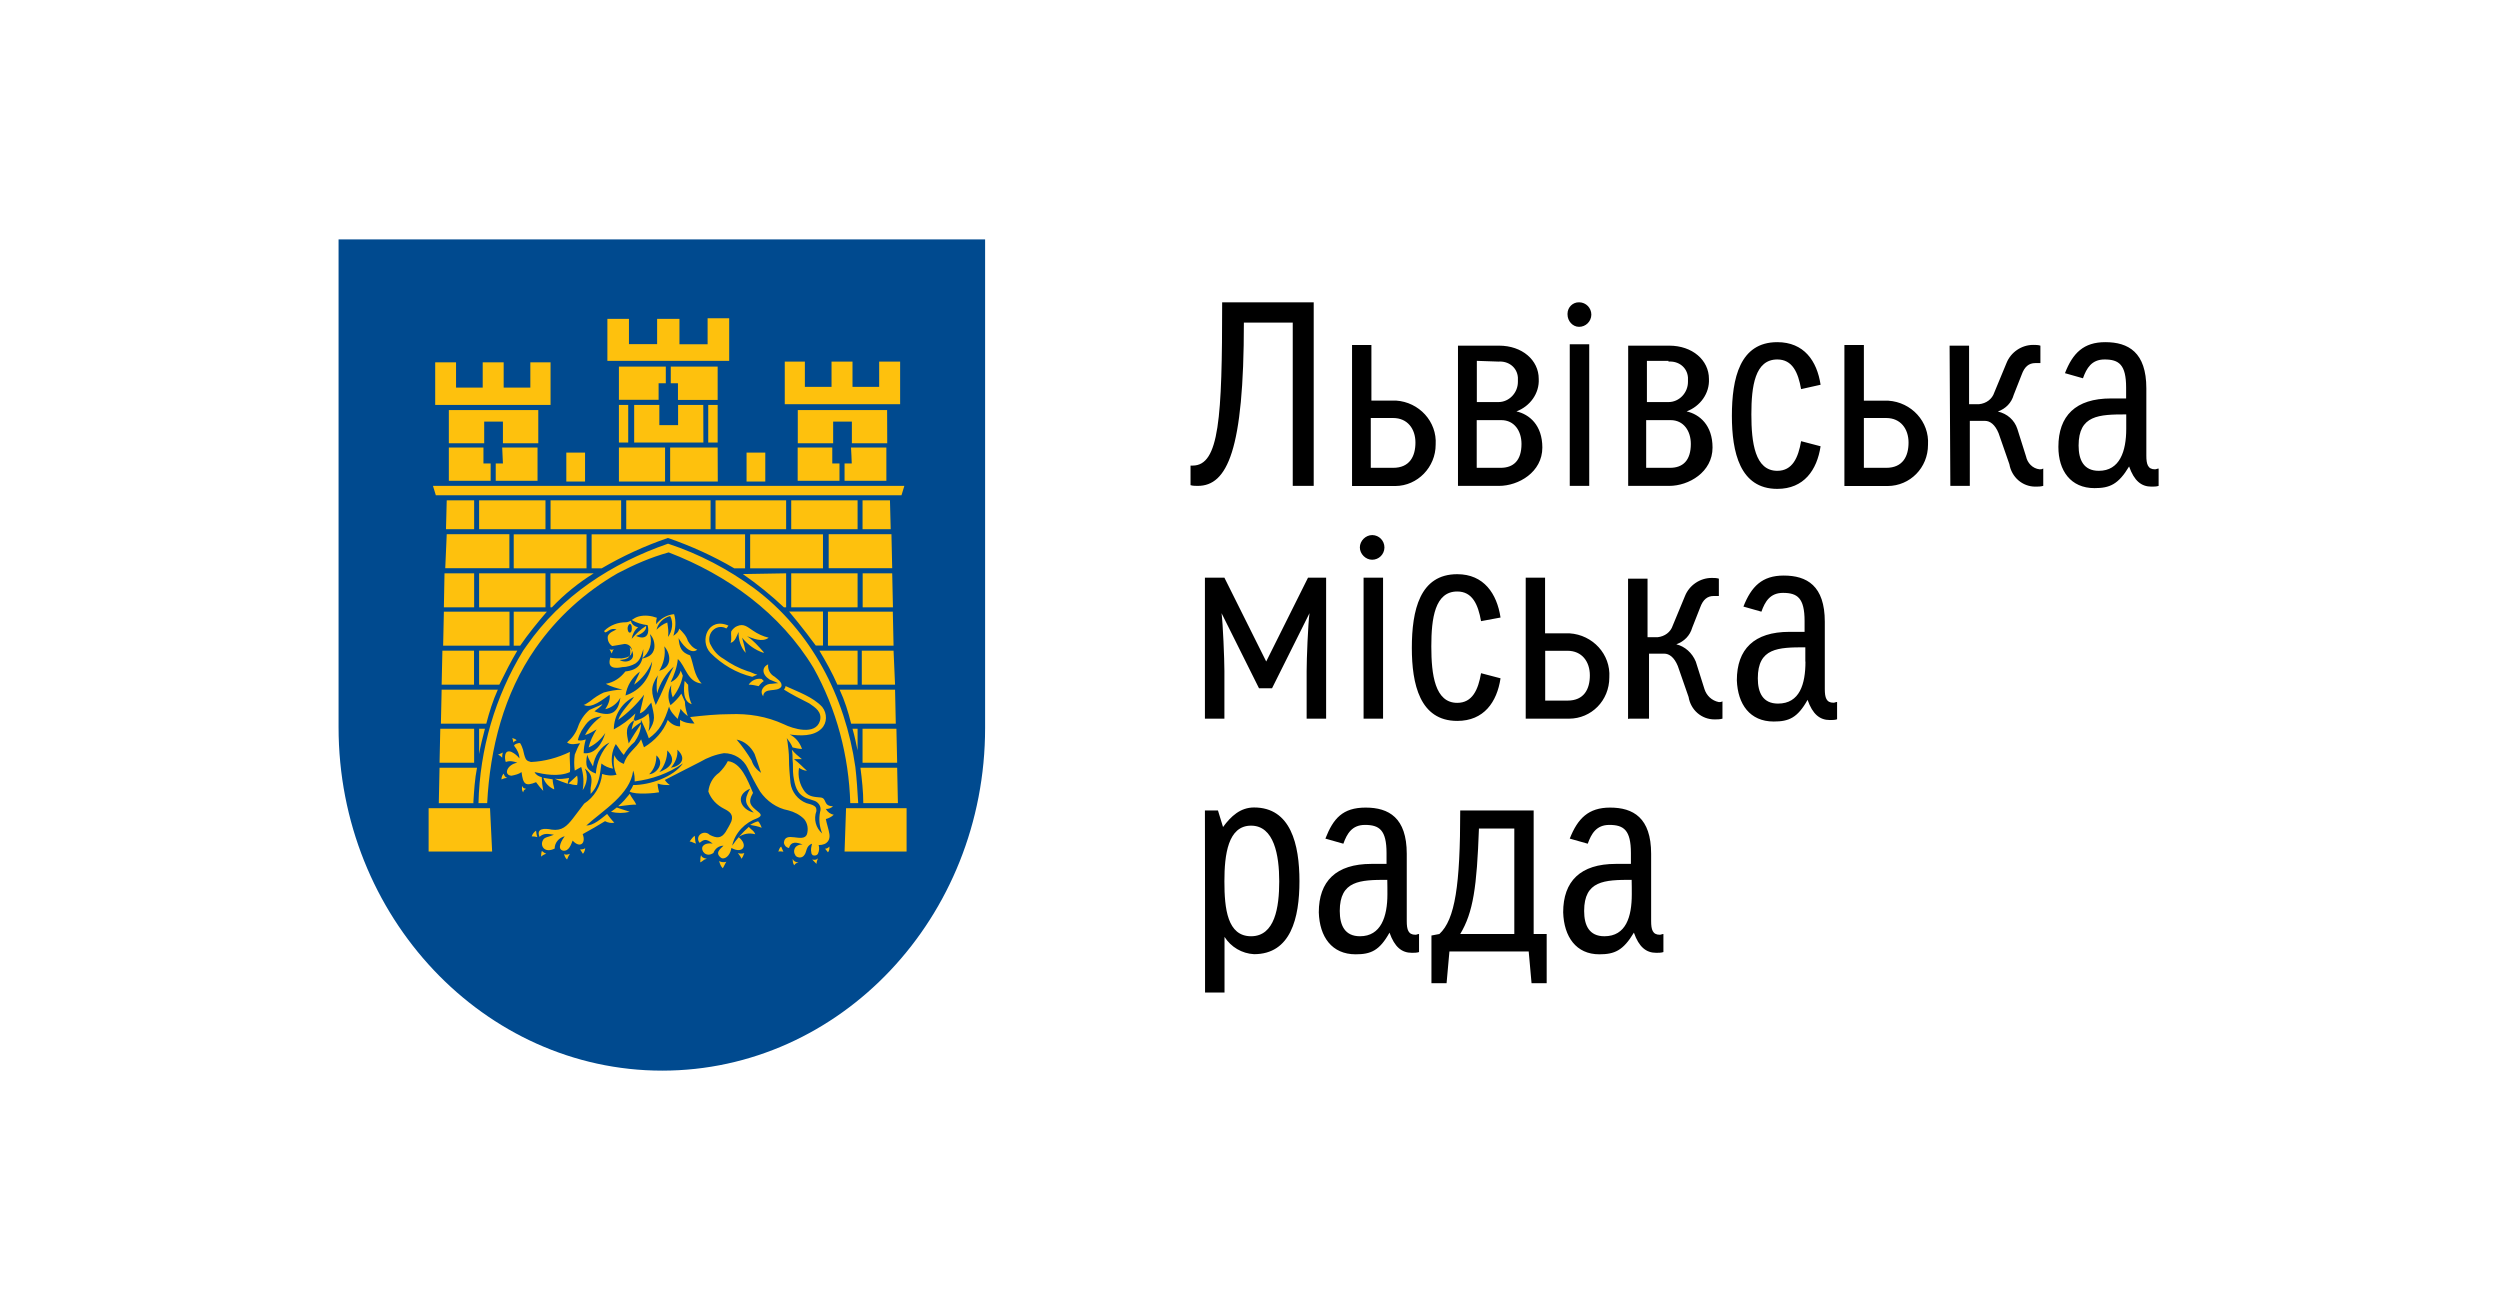 <?xml version="1.0" encoding="UTF-8"?>
<svg xmlns="http://www.w3.org/2000/svg" width="192" height="100" viewBox="0 0 192 100" fill="none">
  <path d="M75.656 55.748V55.911C75.656 70.46 64.529 82.225 50.858 82.225C37.186 82.225 26.002 70.402 26.002 55.854V18.387H75.656V55.748Z" fill="#004A8F"></path>
  <path d="M44.77 65.572C44.713 65.457 44.608 65.352 44.551 65.237C44.608 65.237 44.884 65.237 44.941 65.122C44.941 65.294 44.874 65.448 44.77 65.572ZM48.866 61.794C48.752 61.516 48.476 61.239 48.371 60.961C48.095 61.296 47.818 61.631 47.485 61.908C47.485 61.966 48.199 61.794 48.866 61.794ZM43.55 66.012C43.607 65.849 43.665 65.734 43.769 65.572C43.607 65.629 43.436 65.687 43.331 65.572C43.331 65.734 43.436 65.907 43.55 66.012ZM47.371 62.014C47.209 62.128 47.094 62.234 46.923 62.348C47.399 62.463 47.885 62.463 48.361 62.348C48.095 62.243 47.647 62.128 47.371 62.014ZM58.498 63.573C58.441 63.41 58.336 63.181 58.222 63.075C58.003 63.133 57.803 63.228 57.612 63.353C57.888 63.401 58.222 63.458 58.498 63.573ZM38.234 57.968C38.349 57.968 38.511 58.13 38.568 58.188C38.568 58.073 38.568 57.91 38.625 57.795C38.511 57.853 38.349 57.91 38.234 57.968ZM38.682 59.412C38.568 59.536 38.511 59.689 38.511 59.861C38.625 59.804 38.787 59.747 38.958 59.747C38.787 59.689 38.739 59.575 38.682 59.412ZM53.354 64.185C53.192 64.3 53.077 64.462 52.963 64.625C53.125 64.625 53.239 64.74 53.458 64.787C53.354 64.567 53.401 64.347 53.354 64.185ZM41.95 65.572C41.835 65.514 41.731 65.457 41.616 65.352C41.559 65.514 41.559 65.629 41.559 65.792C41.664 65.687 41.797 65.61 41.95 65.572ZM41.283 64.29C41.226 64.29 41.169 63.793 41.169 63.793C41.016 63.898 40.892 64.051 40.835 64.233C41.007 64.242 41.111 64.242 41.283 64.29ZM57.727 58.407C57.841 58.8 58.117 59.125 58.45 59.355C58.289 58.857 58.117 58.407 57.955 57.91C57.679 57.355 57.183 56.915 56.574 56.8C57.002 57.298 57.393 57.853 57.727 58.407ZM51.524 58.962C52.239 58.847 52.801 58.293 52.02 57.575C52.077 58.073 51.858 58.58 51.524 58.962ZM50.638 59.297C51.353 59.02 52.077 58.465 51.248 57.633C51.248 58.245 51.019 58.857 50.638 59.297ZM49.857 59.46C50.353 59.46 51.134 58.627 50.41 58.015C50.41 58.58 50.248 59.077 49.857 59.46ZM63.424 62.128C63.547 62.358 63.776 62.53 64.033 62.568C63.871 62.731 63.643 62.846 63.424 62.903C63.481 63.238 63.643 63.678 63.7 64.07C63.757 64.453 63.586 64.902 62.871 64.902C62.938 65.122 62.919 65.361 62.814 65.572C62.757 65.687 62.595 65.734 62.423 65.687C62.366 65.629 62.309 65.572 62.309 65.467C62.252 65.247 62.309 65.027 62.366 64.797C61.871 64.96 61.975 65.467 61.756 65.687C61.642 65.849 61.423 65.907 61.204 65.801C61.147 65.744 61.09 65.744 61.09 65.687C60.87 65.409 60.975 64.855 61.642 64.855C61.194 64.692 60.756 64.577 60.594 65.132C60.375 65.075 60.261 64.969 60.203 64.74C60.261 63.745 61.699 64.797 61.975 64.07C62.09 63.678 62.033 63.238 61.756 62.903C61.423 62.568 60.985 62.348 60.537 62.234C59.651 62.071 58.879 61.516 58.374 60.789C58.031 60.215 57.717 59.622 57.431 59.01C57.098 58.293 56.393 57.843 55.602 57.843C54.954 57.948 54.335 58.178 53.773 58.513L51.058 59.9C51.172 60.062 51.277 60.177 51.448 60.292C51.115 60.292 50.838 60.292 50.505 60.177C50.505 60.397 50.562 60.617 50.619 60.847C50.4 60.904 48.79 61.067 48.352 60.789C48.466 60.627 48.571 60.455 48.628 60.292C49.905 60.292 51.724 59.68 52.449 58.627C51.343 59.402 50.067 59.852 48.742 60.014C48.742 59.737 48.742 59.46 48.628 59.182C48.409 61.019 46.304 62.234 45.027 63.401C45.58 63.401 46.132 62.903 46.627 62.511C46.789 62.731 46.961 62.961 47.18 63.181C46.961 63.238 46.685 63.181 46.465 63.066C45.913 63.401 45.36 63.735 44.751 64.061C45.027 64.787 44.532 65.17 43.979 64.558C43.865 64.835 43.703 65.39 43.255 65.333C42.702 65.218 43.198 64.443 43.369 64.223C42.922 64.338 42.598 64.721 42.598 65.17C41.826 65.562 41.435 64.95 41.712 64.501C41.826 64.281 42.159 64.281 42.54 64.108C42.15 64.051 41.769 63.946 41.435 64.271C41.159 63.601 41.826 63.601 42.378 63.716C43.15 63.831 43.541 63.439 43.979 62.884L44.865 61.717C45.637 61.22 46.142 60.388 46.246 59.441C46.58 59.555 46.971 59.603 47.352 59.498C47.132 59.029 47.075 58.503 47.19 57.996C47.304 58.331 47.58 58.551 47.914 58.666C48.133 57.834 48.857 57.499 49.238 56.781L49.457 57.394C50.286 56.896 50.953 56.169 51.286 55.289C51.505 55.567 51.839 55.787 52.229 55.787V55.289C52.563 55.509 52.944 55.567 53.334 55.567L53.001 55.069C54.001 54.955 55.049 54.849 56.05 54.849C57.488 54.792 58.87 55.012 60.203 55.624C60.87 55.959 62.642 56.514 62.976 55.347C63.138 54.677 62.642 54.352 62.147 54.017C61.48 53.682 60.823 53.347 60.213 52.965C60.27 52.85 60.327 52.802 60.327 52.688C61.27 53.127 62.433 53.52 63.147 54.294C63.538 54.792 63.538 55.519 63.09 55.959C62.48 56.571 61.432 56.514 60.651 56.408C61.099 56.628 61.423 57.02 61.594 57.518C61.375 57.518 61.099 57.461 60.87 57.403C60.756 57.126 60.594 56.906 60.423 56.686L60.48 56.963C60.537 57.403 60.594 57.853 60.594 58.293C60.594 58.905 60.651 59.517 60.708 60.129C60.804 60.828 61.27 61.42 61.928 61.679C62.147 61.736 62.376 61.794 62.538 61.899C62.7 62.004 62.7 62.119 62.7 62.291C62.471 62.903 62.652 63.592 63.147 64.013C62.928 63.487 62.871 62.903 62.985 62.348C63.1 62.014 62.928 61.679 62.595 61.516C62.376 61.459 62.147 61.354 61.928 61.296C61.156 60.961 61.042 60.301 60.928 59.575C60.87 59.182 60.928 58.742 60.87 58.35C60.87 58.073 60.87 57.853 60.813 57.575C61.032 57.853 61.309 58.073 61.585 58.302H60.975C61.423 58.637 61.642 58.914 61.975 59.192C61.756 59.192 61.528 59.077 61.366 58.972C61.252 59.622 61.413 60.282 61.814 60.808C62.147 61.2 62.538 61.2 63.033 61.248C63.528 61.306 63.195 61.918 63.976 61.918C63.833 62.061 63.633 62.138 63.424 62.128ZM62.376 66.012L62.709 66.347C62.709 66.184 62.766 66.069 62.823 65.907C62.757 66.012 62.595 66.069 62.376 66.012ZM63.586 65.457C63.7 65.342 63.7 65.18 63.7 65.017C63.586 65.132 63.481 65.18 63.367 65.18L63.586 65.457ZM39.673 56.858C39.616 56.743 39.339 56.686 39.339 56.686C39.397 56.8 39.397 56.963 39.454 57.078C39.397 56.963 39.568 56.906 39.673 56.858ZM60.88 65.954C60.88 66.117 60.88 66.289 60.994 66.452C61.109 66.289 61.156 66.289 61.328 66.232C61.099 66.232 60.937 66.127 60.88 65.954ZM55.23 66.127C55.288 66.347 55.345 66.519 55.507 66.681C55.621 66.519 55.669 66.347 55.783 66.184C55.621 66.232 55.392 66.232 55.23 66.127ZM56.669 65.514C56.783 65.677 56.888 65.792 56.945 65.954C57.107 65.734 57.06 65.734 57.164 65.514C57.012 65.572 56.831 65.572 56.669 65.514ZM54.287 65.954C54.011 65.897 53.897 65.84 53.839 65.677C53.782 65.84 53.782 66.069 53.782 66.232C54.011 66.127 54.011 66.012 54.287 65.954ZM59.994 65.017C59.832 65.132 59.832 65.294 59.775 65.409C59.889 65.352 60.051 65.409 60.165 65.409C60.099 65.294 60.051 65.122 59.994 65.017ZM57.612 60.569C56.393 61.067 56.888 62.176 57.888 62.406C57.279 61.794 57.06 61.516 57.612 60.569ZM58.003 64.07C57.555 63.955 57.117 64.013 56.726 64.29C57.498 64.902 57.06 65.62 56.174 65.122C56.059 65.792 55.621 66.012 55.402 65.897C54.849 65.505 55.345 65.18 55.564 64.95C55.211 64.95 54.907 65.18 54.792 65.505C54.24 65.897 53.792 65.342 53.963 65.007C54.078 64.845 54.297 64.73 54.735 64.787C54.24 64.395 54.068 64.453 53.735 64.73C53.573 64.558 53.573 64.29 53.735 64.118C53.935 63.907 54.278 63.898 54.487 64.099C54.497 64.108 54.497 64.108 54.506 64.118C55.059 64.395 55.392 64.395 55.726 63.898C55.888 63.62 56.059 63.343 56.174 63.066C56.336 62.568 56.059 62.339 55.621 62.119C55.068 61.841 54.621 61.401 54.401 60.789C54.459 60.234 54.735 59.68 55.23 59.345C55.507 59.068 55.726 58.79 55.897 58.455C56.898 58.57 57.393 59.842 57.831 60.895C57.383 61.669 57.669 61.889 58.222 62.339C58.498 62.559 58.498 62.674 58.165 62.836C57.221 63.171 56.45 63.946 56.231 64.95C56.593 64.415 57.022 63.936 57.507 63.506L57.669 63.668C57.831 63.793 57.946 63.907 58.003 64.07ZM41.169 60.072C41.331 60.292 41.502 60.512 41.721 60.741C41.654 60.397 41.616 60.043 41.607 59.689C41.388 59.632 41.169 59.527 41.054 59.297C41.769 59.46 42.883 59.689 43.769 59.297C43.827 58.8 43.712 58.302 43.769 57.748C42.826 58.197 41.835 58.474 40.778 58.522C40.606 58.465 40.502 58.465 40.387 58.302C40.273 58.082 40.225 57.805 40.168 57.575C40.111 57.413 40.054 57.24 39.949 57.078C39.835 57.02 39.397 57.193 39.501 57.298C39.72 57.575 39.892 57.91 39.892 58.245C39.73 58.035 39.52 57.862 39.282 57.748C38.73 57.528 38.73 58.197 38.844 58.522C39.12 58.407 39.454 58.465 39.73 58.58C38.958 58.694 38.625 59.527 39.282 59.575C39.558 59.517 39.835 59.46 40.054 59.297C40.178 60.244 40.34 60.407 41.169 60.072ZM52.572 52.305C52.515 52.917 52.41 53.855 53.125 54.084C52.906 53.644 52.849 53.089 52.849 52.582C52.744 52.525 52.687 52.362 52.572 52.305ZM44.655 56.131C44.541 56.351 44.436 56.571 44.379 56.848C44.598 56.906 44.77 56.848 44.989 56.791C44.884 57.135 44.827 57.489 44.827 57.843C45.713 57.958 46.266 57.068 46.485 56.294C46.151 56.791 45.713 57.183 45.208 57.403C45.322 56.906 45.541 56.456 45.818 56.016C45.541 56.179 45.265 56.351 44.932 56.456C45.208 55.901 45.646 55.404 46.208 55.012C45.322 55.136 45.151 55.356 44.655 56.131ZM46.818 57.02C46.103 57.355 45.656 58.073 45.541 58.857C45.379 58.58 45.208 58.302 45.094 57.968C44.932 58.8 45.036 59.135 45.761 59.412C45.818 58.522 46.208 57.69 46.818 57.02ZM48.695 53.52C47.752 53.96 47.142 54.964 47.142 56.016C47.752 55.691 48.314 55.28 48.8 54.792L48.638 55.404C49.086 55.289 49.467 55.127 49.8 54.792C49.914 55.251 49.914 55.72 49.8 56.179C50.41 55.289 50.248 55.012 50.019 53.96C49.743 54.237 49.571 54.629 49.133 54.792L49.467 53.347C48.904 54.094 48.228 54.744 47.475 55.289C47.704 54.639 48.371 54.027 48.695 53.52ZM49.143 51.578C48.542 52.018 48.142 52.678 48.038 53.414C49.2 53.022 49.971 52.028 50.086 50.803C49.8 51.52 49.324 52.133 48.704 52.582C48.809 52.248 49.028 51.913 49.143 51.578ZM49.914 48.699C50.133 49.426 49.857 50.143 49.305 50.583C49.8 50.468 50.133 50.306 50.248 49.808C50.305 49.416 50.191 48.976 49.914 48.699ZM51.467 47.312C50.953 47.446 50.543 47.847 50.419 48.364C50.638 48.144 50.915 47.924 51.248 47.809C51.305 48.201 51.362 48.527 51.305 48.919C51.629 48.469 51.743 47.809 51.467 47.312ZM51.019 49.636C51.134 50.306 50.962 50.966 50.629 51.52C51.581 51.253 51.581 50.306 51.019 49.636ZM51.743 51.195C51.134 51.75 50.696 52.458 50.467 53.252C50.41 52.812 50.41 52.305 50.524 51.865C49.914 52.755 50.029 53.252 50.362 54.141C50.858 53.194 51.248 52.133 51.743 51.195ZM47.59 50.688C48.142 51.023 49.086 50.631 48.361 49.694C48.533 50.468 48.257 50.641 47.59 50.688ZM48.199 48.249C48.199 48.412 48.257 48.584 48.361 48.584C48.476 48.584 48.523 48.469 48.523 48.249C48.523 48.029 48.466 47.914 48.361 47.914C48.257 47.972 48.199 48.144 48.199 48.249ZM44.551 57.078C44.217 57.135 43.836 57.24 43.55 57.02C43.941 56.686 44.217 56.303 44.379 55.854C44.551 55.337 44.855 54.878 45.265 54.524C45.599 54.361 45.932 54.247 46.266 54.074C46.151 54.294 45.827 54.467 45.656 54.629C46.989 55.127 47.485 54.687 47.647 53.577C47.409 54.027 46.98 54.352 46.485 54.467C46.704 54.132 46.875 53.74 46.818 53.357C46.323 53.692 45.437 54.467 44.827 54.132C44.941 54.132 45.218 53.912 45.322 53.855C45.656 53.577 45.989 53.357 46.37 53.185C46.809 53.07 47.313 52.965 47.809 52.965C47.371 52.85 46.923 52.745 46.532 52.515C47.142 52.401 47.637 52.075 48.028 51.568C49.076 51.454 49.409 50.899 49.409 49.847C49.247 50.344 49.19 50.679 48.8 50.956C48.523 51.119 48.133 51.234 47.799 51.234C47.247 51.348 46.637 51.348 46.856 50.564V50.507C47.132 50.564 47.466 50.564 47.742 50.564C48.18 50.507 48.628 50.401 48.514 49.847C48.457 49.627 48.238 49.455 47.961 49.455C47.628 49.512 47.352 49.569 47.018 49.617C46.761 49.454 46.627 49.139 46.685 48.842C46.799 48.565 47.132 48.45 47.352 48.345C46.856 48.182 46.685 48.565 46.465 48.565C46.408 48.508 46.408 48.508 46.408 48.45C46.627 48.23 46.904 48.058 47.18 47.953C47.456 47.838 47.79 47.79 48.066 47.79C48.18 47.79 48.342 47.733 48.457 47.675C48.514 47.953 48.733 48.115 49.009 48.173C48.733 48.393 48.571 48.727 48.514 49.062C48.847 48.67 49.181 48.345 49.619 48.068C49.676 48.508 49.124 48.737 48.847 48.842C49.733 49.234 49.895 48.565 49.733 48.01C49.305 47.962 48.895 47.838 48.514 47.618C48.676 47.503 48.847 47.398 49.066 47.34C49.514 47.226 50.01 47.283 50.448 47.446C50.391 47.618 50.391 47.781 50.391 47.943C50.724 47.503 51.229 47.216 51.772 47.168C51.934 47.723 51.886 48.278 51.715 48.833C51.934 48.67 52.105 48.555 52.163 48.278C52.439 48.555 52.715 48.833 52.83 49.225C52.992 49.502 53.22 49.78 53.554 49.895C53.001 50.334 52.334 49.397 52.115 49.005C52.172 49.732 52.334 50.114 53.001 50.334C53.277 51.004 53.277 51.836 53.887 52.496C52.782 52.381 52.668 51.167 52.058 50.612C52.001 51.224 51.782 51.836 51.505 52.391C51.896 52.228 52.172 51.894 52.277 51.501C52.334 51.616 52.391 51.779 52.439 51.894C52.325 52.506 52.048 53.06 51.667 53.558C51.553 53.281 51.505 52.946 51.553 52.611C51.286 53.089 51.267 53.673 51.496 54.16C51.829 53.883 52.105 53.606 52.325 53.271L52.601 53.883C52.601 54.275 52.715 54.658 52.82 54.993C52.611 54.84 52.42 54.648 52.267 54.438C52.21 54.715 52.105 54.935 52.048 55.213C51.772 54.935 51.496 54.658 51.382 54.266C51.219 54.763 51.048 55.261 50.772 55.71C50.553 56.093 50.219 56.428 49.829 56.705C49.667 56.208 49.438 55.758 49.219 55.261V55.48C48.943 55.643 48.723 55.815 48.504 56.035C48.562 55.758 48.619 55.48 48.781 55.261C47.952 55.758 48.114 56.313 48.285 57.097C48.562 56.6 48.895 56.102 49.228 55.595C49.228 56.093 49.009 56.59 48.733 56.982C48.4 57.26 48.123 57.594 47.904 57.977C47.685 57.757 47.514 57.422 47.294 57.145C46.961 57.7 46.904 58.417 47.075 59.029C46.751 58.981 46.447 58.847 46.189 58.637C46.075 59.469 46.027 60.301 45.36 60.971V60.521C45.475 59.852 45.522 59.469 44.913 59.02C45.189 59.575 45.075 60.187 44.751 60.684C44.855 60.091 44.817 59.479 44.636 58.905L44.141 59.182C44.084 58.781 44.084 58.369 44.141 57.958C44.274 57.633 44.379 57.355 44.551 57.078ZM57.498 52.582C57.774 52.582 57.993 52.64 58.27 52.697C58.384 52.535 58.489 52.42 58.66 52.305L58.498 52.142C58.108 52.075 57.717 52.248 57.498 52.582ZM46.98 50.191C47.037 50.076 47.037 49.971 47.142 49.856C47.037 49.914 46.913 49.914 46.809 49.856C46.818 49.856 46.98 50.191 46.98 50.191ZM54.563 50.143C55.45 51.033 56.555 51.693 57.774 51.98C57.888 51.922 58.05 51.865 58.165 51.817C57.888 51.76 57.669 51.597 57.393 51.54C56.745 51.32 56.126 50.994 55.564 50.593C55.154 50.363 54.83 50.009 54.621 49.598C54.344 49.206 54.459 48.603 54.84 48.326C55.116 48.115 55.488 48.096 55.783 48.268C55.84 48.211 55.897 48.106 55.945 48.048C54.401 47.36 53.678 49.196 54.563 50.143ZM59.489 51.97C59.146 51.788 58.946 51.415 58.994 51.023C58.498 51.243 58.498 51.798 59.108 52.19L59.775 52.468C59.556 52.468 59.327 52.525 59.108 52.525C58.717 52.582 58.279 53.022 58.612 53.472C58.67 52.755 59.66 53.194 59.994 52.755C60.156 52.41 59.66 52.133 59.489 51.97ZM43.712 59.747C43.322 59.804 42.988 59.861 42.607 59.804C42.941 59.967 43.274 60.081 43.607 60.196C43.607 60.014 43.665 59.909 43.712 59.747ZM40.397 60.579C40.178 60.521 40.178 60.521 40.12 60.359C40.054 60.521 40.073 60.713 40.178 60.856C40.225 60.627 40.282 60.684 40.397 60.579ZM44.322 60.292C44.379 60.053 44.379 59.804 44.322 59.565L43.655 60.177C43.884 60.244 44.103 60.292 44.322 60.292ZM42.445 59.852L41.731 59.737C41.845 60.129 42.169 60.455 42.559 60.627V60.521C42.502 60.292 42.445 60.072 42.445 59.852ZM56.612 48.087C56.45 48.144 56.278 48.307 56.164 48.479C56.107 48.756 56.221 49.091 56.107 49.368C56.44 49.311 56.602 48.814 56.717 48.536C56.717 49.148 56.879 49.703 57.269 50.143C57.212 49.751 57.107 49.368 56.993 48.976C57.441 49.531 57.993 49.923 58.651 50.143V50.086C58.26 49.646 57.879 49.196 57.374 48.861C57.822 49.024 58.536 49.359 59.032 48.976C58.593 48.871 58.184 48.68 57.812 48.421C57.393 48.144 57.117 47.867 56.612 48.087ZM61.261 34.37V36.924H64.472V35.594H63.919V34.37H61.261ZM66.082 58.962C66.196 59.852 66.301 60.799 66.301 61.679H68.959L68.902 58.962C68.902 58.962 66.082 58.962 66.082 58.962ZM58.774 34.762H57.336V36.981H58.774V34.762ZM60.27 27.77V31.041H69.13V27.77H67.52V29.712H65.472V27.77H63.862V29.712H61.814V27.77H60.27ZM34.195 43.639H39.12V41.028H34.309L34.195 43.639ZM68.13 31.491H61.27V34.045H63.986V32.38H65.424V34.045H68.139L68.13 31.491ZM38.234 52.965H33.918L33.861 55.576H37.348C37.577 54.687 37.853 53.807 38.234 52.965ZM33.699 61.688H36.357V61.574C36.414 60.684 36.462 59.852 36.634 58.962H33.757L33.699 61.688ZM64.862 65.4H69.626V62.071H64.977L64.862 65.4ZM32.975 65.4H37.796L37.634 62.071H32.918V65.4H32.975ZM44.932 34.762H43.493V36.981H44.932V34.762ZM68.74 52.965H64.481C64.872 53.797 65.148 54.687 65.367 55.576H68.797L68.74 52.965ZM65.863 55.968H65.472C65.634 56.523 65.748 57.078 65.863 57.633V55.968ZM65.415 35.594H64.862V36.924H68.073V34.37H65.358C65.367 34.37 65.415 35.594 65.415 35.594ZM46.647 24.441V27.713H56.002V24.441H54.344V26.441H52.182V24.489H50.467V26.431H48.304V24.489H46.647V24.441ZM38.625 35.594H38.072V36.924H41.283V34.37H38.568L38.625 35.594ZM69.235 38.034L69.454 37.316H33.252L33.471 38.034H69.235ZM34.471 34.37V36.924H37.682V35.594H37.129V34.37H34.471ZM41.283 31.491H34.471V34.045H37.186V32.38H38.625V34.045H41.34V31.491H41.283ZM33.423 27.77V31.099H42.283V27.828H40.73V29.769H38.682V27.828H37.072V29.769H35.024V27.828H33.423V27.77ZM47.533 36.981H51.077V34.37H47.533V36.981ZM55.116 34.37H51.467V36.981H55.126L55.116 34.37ZM54.011 31.099H52.077V32.648H50.638V31.099H48.704V33.987H54.02L54.011 31.099ZM55.116 31.099H54.392V33.987H55.116V31.099ZM55.116 28.153H51.515V29.434H52.067V30.716H55.116V28.153ZM47.533 33.987H48.247V31.099H47.533C47.533 31.099 47.533 33.987 47.533 33.987ZM50.581 29.434H51.134V28.153H47.533V30.707H50.581V29.434ZM37.243 55.968H36.796V57.91C36.91 57.24 37.072 56.638 37.243 55.968ZM65.863 44.031H60.766V46.642H65.863V44.031ZM63.586 46.977V49.588H68.625L68.568 46.977H63.586ZM68.74 52.582L68.625 49.971H66.186V52.582H68.74ZM66.244 38.426V40.645H68.406L68.349 38.426H66.244ZM60.375 46.642V44.031L57.05 44.088C58.165 44.863 59.222 45.715 60.203 46.642H60.375ZM63.205 41.037H57.612V43.648H63.205V41.037ZM63.595 43.639H68.521L68.463 41.028H63.643V43.639H63.595ZM66.253 44.031V46.642H68.578L68.521 44.031H66.253ZM65.863 52.582V49.971H62.928C63.424 50.803 63.929 51.693 64.31 52.582H65.863ZM68.902 58.58L68.844 55.968H66.244V58.58C66.253 58.58 68.902 58.58 68.902 58.58ZM60.375 38.426H54.954V40.645H60.375V38.426ZM47.428 44.031C48.704 43.361 49.971 42.807 51.353 42.424C55.84 44.146 59.937 47.082 62.48 51.3C64.252 54.467 65.196 58.073 65.3 61.679H65.91C65.853 60.732 65.796 59.794 65.691 58.905C64.919 53.52 62.319 48.469 57.946 45.198C55.897 43.696 53.687 42.539 51.305 41.754C46.989 43.256 43.112 45.753 40.454 49.579L40.178 49.971C38.025 53.501 36.843 57.547 36.748 61.679H37.415C37.634 57.461 38.691 53.3 41.121 49.799C42.779 47.417 44.932 45.475 47.428 44.031ZM62.652 49.579H63.205V46.968H60.604C60.661 47.025 61.766 48.364 62.652 49.579ZM60.766 40.645H65.863V38.426H60.766V40.645ZM41.997 46.977H39.454V49.588H39.949C40.559 48.699 41.283 47.809 41.997 46.977ZM33.918 52.582H36.405V49.971H33.976L33.918 52.582ZM41.893 44.031H36.796V46.642H41.893V44.031ZM34.09 46.642H36.414V44.031H34.138L34.09 46.642ZM41.893 38.426H36.796V40.645H41.893V38.426ZM36.414 55.968H33.814L33.757 58.58H36.414V55.968ZM39.073 46.977H34.09L34.033 49.588H39.13V46.977H39.073ZM47.704 38.426H42.283V40.645H47.704V38.426ZM45.599 44.031H42.274V46.642H42.388C43.341 45.638 44.427 44.758 45.599 44.031ZM48.095 40.645H54.573V38.426H48.095V40.645ZM39.73 49.971H36.796V52.582H38.349C38.787 51.693 39.234 50.803 39.73 49.971ZM51.296 41.315C53.068 41.927 54.783 42.701 56.393 43.648H57.221V41.037H45.437V43.648H46.208C47.828 42.701 49.533 41.917 51.296 41.315ZM34.309 38.426L34.252 40.645H36.414V38.426H34.309ZM45.046 41.037H39.454V43.648H45.046C45.046 43.639 45.046 41.037 45.046 41.037Z" fill="#FEC10D"></path>
  <path d="M95.53 24.776C95.53 34.6 94.253 37.316 91.986 37.316C91.824 37.316 91.595 37.316 91.433 37.259V35.757H91.595C93.643 35.757 93.862 32.093 93.862 23.217H100.893V37.316H99.283V24.776H95.53ZM105.276 32.103H106.991C108.096 32.103 108.706 32.935 108.706 33.987C108.706 35.04 108.267 35.929 106.991 35.929H105.276V32.103ZM110.259 34.15C110.373 32.371 108.982 30.879 107.21 30.764H105.324V26.498H103.837V37.326H107.162C108.877 37.316 110.259 35.872 110.259 34.15ZM115.298 32.266C116.299 32.266 116.851 33.098 116.851 34.093C116.851 35.365 116.241 35.929 115.241 35.929H113.412V32.266H115.298ZM115.079 27.77C115.851 27.713 116.518 28.21 116.575 28.994V29.329C116.575 30.161 115.908 30.879 115.079 30.879H113.421V27.713L115.079 27.77ZM111.916 37.316H115.127C116.623 37.316 118.452 36.264 118.452 34.37C118.452 32.648 117.451 31.816 116.461 31.596C117.509 31.204 118.233 30.209 118.175 29.1C118.175 27.655 116.899 26.546 115.127 26.546H111.973V37.316H111.916ZM122.053 26.44H120.557V37.316H122.053V26.44ZM122.215 24.164C122.215 23.647 121.805 23.227 121.291 23.217C121.281 23.217 121.281 23.217 121.272 23.217C120.786 23.207 120.395 23.6 120.386 24.078C120.386 24.087 120.386 24.097 120.386 24.097V24.154C120.386 24.652 120.776 25.101 121.272 25.101C121.786 25.101 122.205 24.69 122.215 24.174C122.215 24.174 122.215 24.174 122.215 24.164ZM128.303 32.266C129.303 32.266 129.856 33.098 129.856 34.093C129.856 35.365 129.246 35.929 128.255 35.929H126.426V32.266H128.303ZM128.141 27.77C128.912 27.713 129.579 28.21 129.636 28.994V29.329C129.636 30.161 128.97 30.879 128.141 30.879H126.483V27.713H128.141V27.77ZM124.987 37.316H128.198C129.694 37.316 131.523 36.264 131.523 34.37C131.523 32.648 130.522 31.816 129.532 31.596C130.58 31.204 131.304 30.209 131.247 29.1C131.247 27.655 129.97 26.546 128.198 26.546H125.044V37.316H124.987ZM139.821 29.549C139.545 27.713 138.544 26.278 136.496 26.278C133.619 26.278 133.009 29.052 133.009 31.94C133.009 34.714 133.619 37.546 136.496 37.546C138.544 37.546 139.545 36.101 139.821 34.274C139.821 34.274 138.992 34.054 138.325 33.882C138.106 35.154 137.658 36.159 136.496 36.159C134.781 36.159 134.505 33.997 134.505 31.826C134.505 29.654 134.781 27.607 136.496 27.607C137.658 27.607 138.096 28.602 138.325 29.884L139.821 29.549ZM143.146 32.103H144.861C145.966 32.103 146.576 32.935 146.576 33.987C146.576 35.04 146.137 35.929 144.861 35.929H143.146V32.103ZM148.071 34.16C148.186 32.38 146.795 30.888 145.023 30.773H143.146V26.498H141.65V37.326H144.975C146.69 37.316 148.071 35.929 148.071 34.16C148.071 34.207 148.071 34.15 148.071 34.16ZM149.786 37.316H151.282V32.323H152.444C152.835 32.323 153.216 32.6 153.492 33.27L154.321 35.652C154.493 36.647 155.321 37.373 156.312 37.373C156.531 37.373 156.703 37.373 156.922 37.316V35.986C156.808 36.044 156.76 36.044 156.646 36.044C156.093 35.986 155.702 35.547 155.598 35.049L154.931 32.935C154.712 32.266 154.159 31.768 153.435 31.606C154.045 31.386 154.483 30.936 154.654 30.324L155.264 28.774C155.483 28.162 155.817 27.885 156.312 27.885H156.703V26.546C156.541 26.488 156.312 26.488 156.15 26.488C155.264 26.488 154.435 27.043 154.102 27.875L153.159 30.152C152.997 30.649 152.549 30.984 151.996 31.041H151.225V26.546H149.729L149.786 37.316ZM163.295 32.935C163.295 34.657 162.8 36.159 161.19 36.159C160.028 36.159 159.637 35.327 159.637 34.217C159.637 31.883 161.19 31.826 163.295 31.826V32.935ZM160.857 37.488C162.019 37.488 162.686 37.211 163.515 35.824C163.905 36.934 164.458 37.373 165.229 37.373C165.391 37.373 165.62 37.373 165.782 37.316V35.986C165.668 35.986 165.611 36.044 165.506 36.044C164.953 36.044 164.839 35.652 164.839 34.992V29.826C164.839 27.053 163.457 26.278 161.685 26.278C160.028 26.278 159.189 27.11 158.589 28.66L159.971 29.052C160.247 28.277 160.637 27.607 161.628 27.607C162.733 27.607 163.286 28 163.286 29.769V30.601H162.124C159.408 30.601 158.084 31.931 158.084 34.322C158.084 36.149 159.027 37.488 160.857 37.488ZM101.951 44.366H100.455L97.245 50.803L94.034 44.366H92.538V55.194H94.034V51.53C94.034 50.64 93.92 47.867 93.815 47.092L96.692 52.86H97.692L100.57 47.092C100.455 47.924 100.35 50.64 100.35 51.53V55.194H101.846V44.366H101.951ZM106.219 44.366H104.723V55.194H106.219V44.366ZM106.324 42.041C106.324 41.525 105.914 41.104 105.4 41.094C105.39 41.094 105.39 41.094 105.381 41.094C104.885 41.094 104.437 41.534 104.437 42.041C104.437 42.539 104.876 42.988 105.381 42.988C105.895 42.988 106.314 42.577 106.324 42.06C106.324 42.051 106.324 42.041 106.324 42.041ZM115.241 47.426C114.965 45.6 113.965 44.098 111.916 44.098C109.039 44.098 108.429 46.872 108.429 49.76C108.429 52.534 109.039 55.366 111.916 55.366C113.965 55.366 114.965 53.921 115.241 52.094C115.241 52.094 114.412 51.874 113.745 51.702C113.526 52.974 113.079 53.979 111.916 53.979C110.201 53.979 109.925 51.817 109.925 49.646C109.925 47.474 110.201 45.427 111.916 45.427C113.079 45.427 113.517 46.422 113.745 47.704L115.241 47.426ZM118.671 49.98H120.386C121.491 49.98 122.101 50.813 122.101 51.865C122.101 52.917 121.662 53.806 120.386 53.806H118.671V49.98ZM123.596 52.027C123.711 50.248 122.32 48.756 120.548 48.641H118.661V44.366H117.175V55.194H120.5C122.215 55.194 123.596 53.806 123.596 52.027ZM125.149 55.194H126.645V50.2H127.807C128.198 50.2 128.579 50.478 128.855 51.147L129.684 53.529C129.846 54.524 130.675 55.251 131.675 55.251C131.894 55.251 132.066 55.251 132.285 55.194V53.864C132.171 53.921 132.114 53.921 132.009 53.921C131.456 53.806 131.066 53.424 130.904 52.926L130.237 50.813C129.96 50.143 129.408 49.646 128.741 49.483C129.351 49.263 129.789 48.813 129.96 48.211L130.57 46.661C130.789 46.049 131.123 45.772 131.618 45.772H132.009V44.442C131.847 44.385 131.618 44.385 131.456 44.385C130.57 44.385 129.741 44.94 129.408 45.772L128.465 48.048C128.303 48.546 127.855 48.88 127.302 48.938H126.531V44.442H125.035V55.213L125.149 55.194ZM138.659 50.813C138.659 52.534 138.22 54.036 136.553 54.036C135.391 54.036 135 53.204 135 52.094C135 49.76 136.553 49.713 138.649 49.713V50.813H138.659ZM136.22 55.413C137.382 55.413 138.049 55.136 138.821 53.749C139.211 54.859 139.764 55.299 140.535 55.299C140.697 55.299 140.926 55.299 141.088 55.241V53.912C140.974 53.912 140.916 53.969 140.812 53.969C140.259 53.969 140.145 53.577 140.145 52.917V47.752C140.145 44.978 138.763 44.203 136.991 44.203C135.334 44.203 134.505 45.035 133.895 46.585L135.276 46.977C135.553 46.202 135.943 45.533 136.934 45.533C138.039 45.533 138.592 45.925 138.592 47.694V48.526H137.43C134.714 48.526 133.39 49.856 133.39 52.247C133.457 54.084 134.39 55.413 136.22 55.413ZM94.034 67.686C94.034 65.629 94.31 63.41 96.082 63.41C97.854 63.41 98.245 65.686 98.245 67.686C98.245 69.685 97.912 71.904 96.082 71.904C94.263 71.904 94.034 69.79 94.034 67.686ZM92.548 76.227H94.043V71.952C94.539 72.736 95.387 73.234 96.311 73.281C99.131 73.281 99.798 70.507 99.798 67.676C99.798 64.845 99.131 62.014 96.311 62.014C95.263 62.014 94.539 62.683 93.929 63.515L93.539 62.243H92.538C92.548 62.243 92.548 76.227 92.548 76.227ZM106.553 68.68C106.553 70.402 106.057 71.904 104.447 71.904C103.285 71.904 102.894 71.072 102.894 69.962C102.894 67.628 104.447 67.571 106.543 67.571C106.552 67.571 106.553 68.68 106.553 68.68ZM104.114 73.291C105.276 73.291 105.943 73.013 106.714 71.626C107.105 72.736 107.658 73.176 108.429 73.176C108.591 73.176 108.82 73.176 108.982 73.119V71.732C108.868 71.732 108.82 71.789 108.706 71.789C108.153 71.789 108.039 71.397 108.039 70.737V65.572C108.039 62.798 106.657 62.023 104.885 62.023C103.113 62.023 102.399 62.855 101.789 64.405L103.17 64.797C103.447 64.022 103.837 63.353 104.828 63.353C105.933 63.353 106.486 63.745 106.486 65.514V66.347H105.324C102.608 66.347 101.284 67.676 101.284 70.067C101.341 71.952 102.284 73.291 104.114 73.291ZM112.145 71.732C113.145 70.067 113.421 68.126 113.583 63.63H116.299V71.732H112.145ZM112.145 62.243C112.145 67.963 111.754 70.622 110.544 71.732L109.935 71.847V75.51H111.097L111.316 73.071H117.404L117.623 75.51H118.785V71.732H117.785V62.243H112.145ZM125.321 68.68C125.321 70.402 124.882 71.904 123.215 71.904C122.053 71.904 121.662 71.072 121.662 69.962C121.662 67.628 123.215 67.571 125.311 67.571C125.321 67.571 125.321 68.68 125.321 68.68ZM122.825 73.291C123.987 73.291 124.654 73.013 125.483 71.626C125.873 72.736 126.426 73.176 127.198 73.176C127.36 73.176 127.588 73.176 127.75 73.119V71.732C127.636 71.732 127.579 71.789 127.474 71.789C126.921 71.789 126.807 71.397 126.807 70.737V65.572C126.807 62.798 125.426 62.023 123.654 62.023C121.996 62.023 121.167 62.855 120.557 64.405L121.939 64.797C122.215 64.022 122.606 63.353 123.596 63.353C124.701 63.353 125.254 63.745 125.254 65.514V66.347H124.092C121.377 66.347 120.052 67.676 120.052 70.067C120.109 71.952 121.053 73.291 122.825 73.291Z" fill="black"></path>
</svg>
